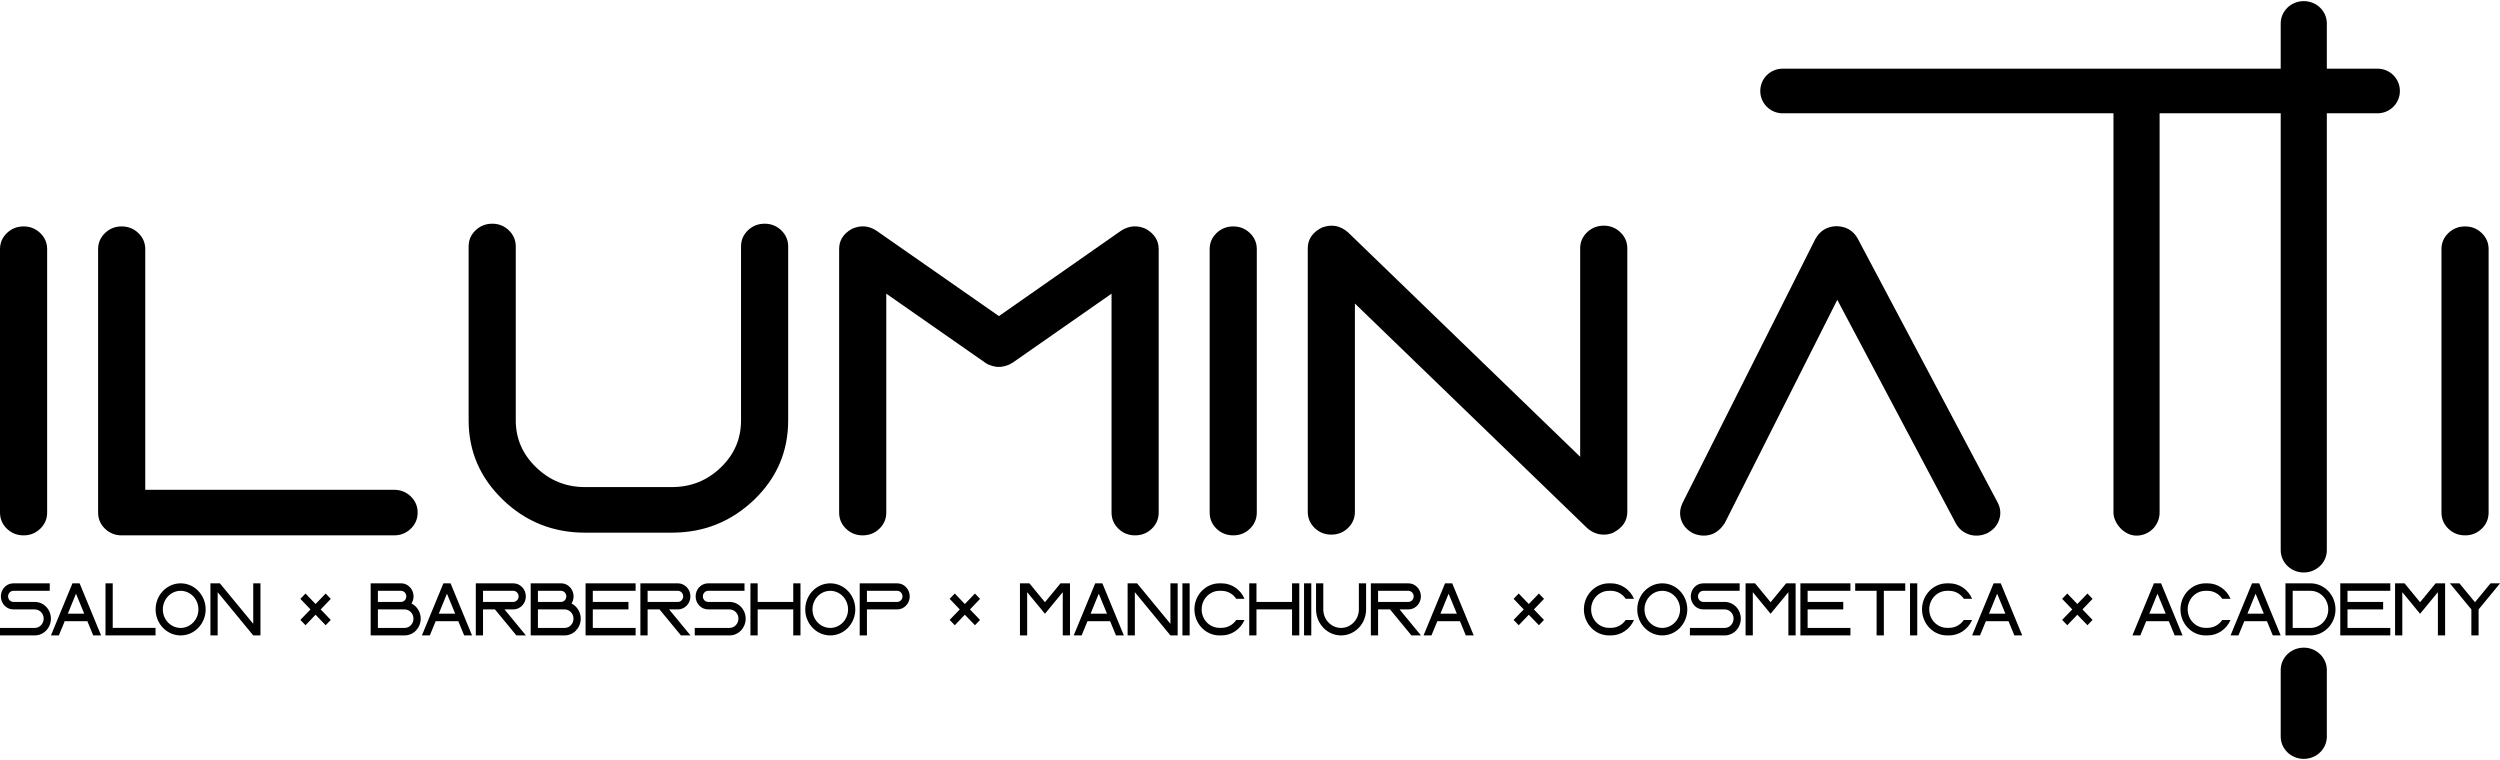 <svg xmlns="http://www.w3.org/2000/svg" width="240" height="73" viewBox="0 0 240 73">
  <path d="M221.162,0.108 C222.385,0.108 223.376,1.066 223.376,2.249 L223.376,52.818 C223.376,54 222.385,54.959 221.162,54.959 C219.939,54.959 218.948,54 218.948,52.818 L218.948,2.249 C218.948,1.066 219.939,0.108 221.162,0.108 Z M221.162,62.175 C222.385,62.175 223.376,63.134 223.376,64.316 L223.376,70.711 C223.376,71.894 222.385,72.852 221.162,72.852 C219.939,72.852 218.948,71.894 218.948,70.711 L218.948,64.316 C218.948,63.134 219.939,62.175 221.162,62.175 Z"/>
  <rect width="4.429" height="43.621" x="202.893" y="7.798" rx="2.214"/>
  <path d="M199.688,-21.968 C200.871,-21.968 201.829,-21.01 201.829,-19.827 L201.829,37.296 C201.829,38.478 200.871,39.436 199.688,39.436 C198.506,39.436 197.547,38.478 197.547,37.296 L197.547,-19.827 C197.547,-21.01 198.506,-21.968 199.688,-21.968 Z" transform="rotate(90 199.688 8.734)"/>
  <path d="M2.275 51.395C2.887 51.395 3.425 51.182 3.865 50.756 4.306 50.331 4.526 49.81 4.526 49.195L4.526 23.912C4.526 23.321 4.306 22.8 3.865 22.375 3.425 21.949 2.887 21.736 2.275 21.736 1.639 21.736 1.101 21.949.661 22.375.22 22.8 0 23.321 0 23.912L0 49.195C0 49.81.22 50.331.661 50.756 1.101 51.182 1.639 51.395 2.275 51.395zM37.82 51.395C38.456 51.395 38.994 51.182 39.435 50.756 39.875 50.331 40.095 49.81 40.095 49.195 40.095 48.604 39.875 48.084 39.435 47.658 38.994 47.232 38.456 47.019 37.82 47.019L13.944 47.019 13.944 23.912C13.944 23.321 13.724 22.8 13.283 22.375 12.843 21.949 12.305 21.736 11.669 21.736 11.057 21.736 10.519 21.949 10.079 22.375 9.638 22.8 9.418 23.321 9.418 23.912L9.418 49.195C9.418 49.81 9.638 50.331 10.079 50.756 10.519 51.182 11.057 51.395 11.669 51.395L37.82 51.395zM64.509 51.135C67.592 51.135 70.209 50.07 72.411 47.965 74.588 45.86 75.665 43.33 75.665 40.35L75.665 23.652C75.665 23.061 75.444 22.54 75.004 22.115 74.564 21.689 74.025 21.476 73.414 21.476 72.778 21.476 72.24 21.689 71.799 22.115 71.359 22.54 71.139 23.061 71.139 23.652L71.139 40.35C71.139 42.124 70.503 43.614 69.206 44.867 67.91 46.121 66.344 46.759 64.509 46.759L56.143 46.759C54.333 46.759 52.767 46.121 51.47 44.867 50.174 43.614 49.513 42.124 49.513 40.35L49.513 23.652C49.513 23.061 49.293 22.54 48.853 22.115 48.413 21.689 47.874 21.476 47.263 21.476 46.627 21.476 46.089 21.689 45.648 22.115 45.208 22.54 44.988 23.061 44.988 23.652L44.988 40.35C44.988 43.33 46.089 45.86 48.266 47.965 50.443 50.07 53.085 51.135 56.143 51.135L64.509 51.135zM108.959 51.395C109.595 51.395 110.133 51.182 110.573 50.756 111.014 50.331 111.234 49.81 111.234 49.195L111.234 23.912C111.234 23.084 110.818 22.446 110.011 21.973 109.179 21.594 108.396 21.665 107.638 22.138L95.896 30.345 84.129 22.138C83.395 21.665 82.612 21.594 81.78 21.973 80.949 22.446 80.557 23.084 80.557 23.912L80.557 49.195C80.557 49.81 80.777 50.331 81.218 50.756 81.658 51.182 82.196 51.395 82.808 51.395 83.444 51.395 83.982 51.182 84.422 50.756 84.863 50.331 85.083 49.81 85.083 49.195L85.083 28.193 94.575 34.815 94.578 34.819 94.578 34.819 94.599 34.839 94.599 34.839C94.623 34.839 94.623 34.839 94.648 34.863 94.697 34.886 94.77 34.934 94.844 34.981 94.917 35.005 94.966 35.028 95.039 35.052 95.113 35.075 95.186 35.099 95.235 35.123 95.308 35.146 95.382 35.17 95.455 35.17 95.529 35.194 95.602 35.194 95.651 35.217L96.116 35.217 96.116 35.217C96.189 35.194 96.263 35.194 96.311 35.17 96.385 35.17 96.458 35.146 96.532 35.123 96.605 35.099 96.678 35.075 96.752 35.052 96.801 35.028 96.874 35.005 96.923 34.981 96.996 34.934 97.07 34.886 97.143 34.863L97.162 34.844C97.164 34.842 97.165 34.841 97.166 34.84L97.168 34.839C97.192 34.839 97.192 34.815 97.217 34.815L106.708 28.193 106.708 49.195C106.708 49.81 106.928 50.331 107.369 50.756 107.809 51.182 108.347 51.395 108.959 51.395zM118.402 51.395C119.013 51.395 119.551 51.182 119.992 50.756 120.432 50.331 120.652 49.81 120.652 49.195L120.652 23.912C120.652 23.321 120.432 22.8 119.992 22.375 119.551 21.949 119.013 21.736 118.402 21.736 117.766 21.736 117.227 21.949 116.787 22.375 116.347 22.8 116.127 23.321 116.127 23.912L116.127 49.195C116.127 49.81 116.347 50.331 116.787 50.756 117.227 51.182 117.766 51.395 118.402 51.395zM153.971 51.324C154.24 51.324 154.534 51.277 154.827 51.158 155.757 50.685 156.222 50.023 156.222 49.124L156.222 23.841C156.222 23.25 156.002 22.73 155.561 22.304 155.121 21.878 154.583 21.665 153.971 21.665 153.335 21.665 152.797 21.878 152.357 22.304 151.916 22.73 151.696 23.25 151.696 23.841L151.696 43.85 129.41 22.304C128.676 21.665 127.869 21.5 126.939 21.831 126.01 22.28 125.545 22.966 125.545 23.841L125.545 49.124C125.545 49.739 125.765 50.26 126.205 50.685 126.646 51.111 127.184 51.324 127.796 51.324 128.432 51.324 128.97 51.111 129.41 50.685 129.85 50.26 130.071 49.739 130.071 49.124L130.071 29.139 152.357 50.685C152.846 51.111 153.359 51.324 153.971 51.324zM190.788 51.182C191.351 50.875 191.742 50.449 191.913 49.905 192.109 49.337 192.06 48.793 191.767 48.226L178.336 22.895C177.896 22.115 177.211 21.736 176.306 21.712 175.376 21.736 174.716 22.162 174.275 22.942L161.53 48.273C161.261 48.841 161.212 49.385 161.408 49.952 161.604 50.496 161.995 50.922 162.558 51.206 162.9 51.348 163.218 51.419 163.561 51.419 164.392 51.419 165.077 51.016 165.591 50.189L176.379 28.784 187.755 50.236C188.048 50.78 188.489 51.135 189.076 51.324 189.638 51.49 190.225 51.442 190.788 51.182zM236.657 51.395C237.268 51.395 237.806 51.182 238.247 50.756 238.687 50.331 238.907 49.81 238.907 49.195L238.907 23.912C238.907 23.321 238.687 22.8 238.247 22.375 237.806 21.949 237.268 21.736 236.657 21.736 236.02 21.736 235.482 21.949 235.042 22.375 234.602 22.8 234.381 23.321 234.381 23.912L234.381 49.195C234.381 49.81 234.602 50.331 235.042 50.756 235.482 51.182 236.02 51.395 236.657 51.395zM3.339 61C4.193 61 4.887 60.281 4.887 59.388 4.887 58.504 4.193 57.784 3.339 57.784L1.284 57.784C1.007 57.784.777 57.547.777 57.252.777 56.964 1.007 56.719 1.284 56.719L4.776 56.719 4.776 56 1.284 56C.618 56 .083 56.561.083 57.252.083 57.942.618 58.504 1.284 58.504L3.339 58.504C3.811 58.504 4.193 58.899 4.193 59.388 4.193 59.878 3.811 60.281 3.339 60.281L.083 60.281C.056 60.281.028 60.273 0 60.273L0 61 3.339 61zM5.651 61L6.213 59.633 8.386 59.633 8.948 61 9.705 61 7.643 56 6.956 56 4.894 60.993 4.894 61 5.651 61zM8.087 58.914L6.511 58.914 7.296 56.993 8.087 58.914zM14.932 61L14.932 60.273 10.822 60.273 10.822 56 10.128 56 10.128 61 14.932 61zM17.341 61C18.667 61 19.743 59.878 19.743 58.504 19.743 57.122 18.667 56 17.341 56 16.015 56 14.939 57.122 14.939 58.504 14.939 59.878 16.015 61 17.341 61zM17.341 60.281C16.397 60.281 15.633 59.482 15.633 58.504 15.633 57.518 16.397 56.719 17.341 56.719 18.285 56.719 19.048 57.518 19.048 58.504 19.048 59.482 18.285 60.281 17.341 60.281zM20.895 61L20.895 56.849 24.31 61 25.004 61 25.004 56 24.31 56 24.31 59.885 21.11 56 20.201 56 20.201 61 20.895 61zM31.266 60.022L31.752 59.511 30.787 58.504 31.752 57.496 31.752 57.489 31.266 56.978 30.294 57.986 29.329 56.978 28.836 57.489 29.808 58.504 28.836 59.511 29.329 60.022 30.294 59.014 31.266 60.022zM38.84 61C39.686 61 40.381 60.288 40.388 59.403 40.395 58.784 40.047 58.209 39.506 57.935 39.867 57.36 39.714 56.59 39.166 56.209 38.978 56.079 38.763 56.007 38.548 56L35.584 56 35.584 61 38.84 61 38.84 61zM38.499 57.784L36.278 57.784 36.278 56.719 38.527 56.719C38.798 56.741 39.006 56.971 39.006 57.252 39.006 57.547 38.777 57.784 38.499 57.784zM38.833 60.281L36.278 60.281 36.278 58.504 38.853 58.504C39.083 58.511 39.291 58.604 39.45 58.77 39.61 58.942 39.693 59.165 39.693 59.403 39.693 59.64 39.596 59.863 39.437 60.029 39.27 60.194 39.062 60.281 38.833 60.281zM41.262 61L41.825 59.633 43.997 59.633 44.56 61 45.316 61 43.255 56 42.567 56 40.506 60.993 40.506 61 41.262 61zM43.699 58.914L42.123 58.914 42.907 56.993 43.699 58.914zM46.371 61L46.371 58.504 47.517 58.504 49.572 61 50.488 61 48.433 58.504 49.28 58.504C49.94 58.504 50.481 57.942 50.481 57.252 50.481 56.561 49.94 56 49.28 56L45.677 56 45.677 61 46.371 61zM49.28 57.784L46.371 57.784 46.371 56.719 49.308 56.719C49.579 56.741 49.787 56.971 49.787 57.252 49.787 57.547 49.558 57.784 49.28 57.784zM54.202 61C55.049 61 55.743 60.288 55.75 59.403 55.757 58.784 55.41 58.209 54.868 57.935 55.229 57.36 55.077 56.59 54.528 56.209 54.341 56.079 54.125 56.007 53.91 56L50.946 56 50.946 61 54.202 61 54.202 61zM53.862 57.784L51.64 57.784 51.64 56.719 53.889 56.719C54.16 56.741 54.368 56.971 54.368 57.252 54.368 57.547 54.139 57.784 53.862 57.784zM54.195 60.281L51.64 60.281 51.64 58.504 54.216 58.504C54.445 58.511 54.653 58.604 54.813 58.77 54.972 58.942 55.056 59.165 55.056 59.403 55.056 59.64 54.958 59.863 54.799 60.029 54.632 60.194 54.424 60.281 54.195 60.281zM61.019 61L61.019 60.281 56.909 60.281 56.909 58.504 60.331 58.504 60.331 57.784 56.909 57.784 56.909 56.719 61.019 56.719 61.019 56 56.215 56 56.215 61 61.019 61zM62.171 61L62.171 58.504 63.316 58.504 65.371 61 66.288 61 64.233 58.504 65.08 58.504C65.739 58.504 66.281 57.942 66.281 57.252 66.281 56.561 65.739 56 65.08 56L61.477 56 61.477 61 62.171 61zM65.08 57.784L62.171 57.784 62.171 56.719 65.107 56.719C65.378 56.741 65.586 56.971 65.586 57.252 65.586 57.547 65.357 57.784 65.08 57.784zM70.036 61C70.89 61 71.584 60.281 71.584 59.388 71.584 58.504 70.89 57.784 70.036 57.784L67.981 57.784C67.704 57.784 67.475 57.547 67.475 57.252 67.475 56.964 67.704 56.719 67.981 56.719L71.473 56.719 71.473 56 67.981 56C67.315 56 66.78 56.561 66.78 57.252 66.78 57.942 67.315 58.504 67.981 58.504L70.036 58.504C70.508 58.504 70.89 58.899 70.89 59.388 70.89 59.878 70.508 60.281 70.036 60.281L66.78 60.281C66.753 60.281 66.725 60.273 66.697 60.273L66.697 61 70.036 61zM72.737 61L72.737 58.504 76.152 58.504 76.152 61 76.846 61 76.846 56 76.152 56 76.152 57.784 72.737 57.784 72.737 56 72.042 56 72.042 61 72.737 61zM79.706 61C81.032 61 82.108 59.878 82.108 58.504 82.108 57.122 81.032 56 79.706 56 78.38 56 77.304 57.122 77.304 58.504 77.304 59.878 78.38 61 79.706 61zM79.706 60.281C78.762 60.281 77.998 59.482 77.998 58.504 77.998 57.518 78.762 56.719 79.706 56.719 80.65 56.719 81.414 57.518 81.414 58.504 81.414 59.482 80.65 60.281 79.706 60.281zM83.226 61L83.226 58.504 86.134 58.504C86.794 58.504 87.335 57.942 87.335 57.252 87.335 56.561 86.794 56 86.134 56L82.531 56 82.531 61 83.226 61zM86.134 57.784L83.226 57.784 83.226 56.719 86.162 56.719C86.433 56.741 86.641 56.971 86.641 57.252 86.641 57.547 86.412 57.784 86.134 57.784zM93.597 60.022L94.083 59.511 93.118 58.504 94.083 57.496 94.083 57.489 93.597 56.978 92.625 57.986 91.66 56.978 91.167 57.489 92.139 58.504 91.167 59.511 91.66 60.022 92.625 59.014 93.597 60.022zM98.609 61L98.609 56.849 100.316 58.921 102.024 56.849 102.024 61 102.718 61 102.718 56 101.809 56 100.316 57.813 98.824 56 97.915 56 97.915 61 98.609 61zM103.836 61L104.398 59.633 106.571 59.633 107.133 61 107.89 61 105.828 56 105.141 56 103.079 60.993 103.079 61 103.836 61zM106.273 58.914L104.697 58.914 105.481 56.993 106.273 58.914zM108.945 61L108.945 56.849 112.361 61 113.055 61 113.055 56 112.361 56 112.361 59.885 109.16 56 108.251 56 108.251 61 108.945 61zM114.207 61L114.207 56 113.513 56 113.513 61 114.207 61zM117.275 61C118.219 61 119.08 60.417 119.469 59.525L119.469 59.518 118.678 59.518C118.358 59.993 117.831 60.273 117.275 60.273L117.067 60.273C116.123 60.273 115.359 59.482 115.359 58.496 115.359 57.518 116.123 56.719 117.067 56.719L117.275 56.719C117.838 56.719 118.358 57.007 118.678 57.482L119.469 57.482 119.469 57.475C119.08 56.576 118.219 56 117.275 56L117.067 56C115.741 56 114.665 57.122 114.665 58.496 114.665 59.878 115.741 61 117.067 61L117.275 61zM120.621 61L120.621 58.504 124.037 58.504 124.037 61 124.731 61 124.731 56 124.037 56 124.037 57.784 120.621 57.784 120.621 56 119.927 56 119.927 61 120.621 61zM125.883 61L125.883 56 125.189 56 125.189 61 125.883 61zM128.743 61C129.382 61 129.986 60.741 130.444 60.266 130.895 59.799 131.145 59.165 131.145 58.504L131.145 56 130.451 56 130.451 58.504C130.451 59.482 129.687 60.281 128.743 60.281 127.799 60.281 127.036 59.482 127.036 58.504L127.036 56 126.341 56 126.341 58.504C126.341 59.878 127.417 61 128.743 61zM132.297 61L132.297 58.504 133.443 58.504 135.498 61 136.414 61 134.359 58.504 135.206 58.504C135.866 58.504 136.407 57.942 136.407 57.252 136.407 56.561 135.866 56 135.206 56L131.603 56 131.603 61 132.297 61zM135.206 57.784L132.297 57.784 132.297 56.719 135.234 56.719C135.505 56.741 135.713 56.971 135.713 57.252 135.713 57.547 135.484 57.784 135.206 57.784zM137.421 61L137.983 59.633 140.156 59.633 140.718 61 141.475 61 139.413 56 138.726 56 136.664 60.993 136.664 61 137.421 61zM139.857 58.914L138.281 58.914 139.066 56.993 139.857 58.914zM147.736 60.022L148.222 59.511 147.257 58.504 148.222 57.496 148.222 57.489 147.736 56.978 146.764 57.986 145.799 56.978 145.306 57.489 146.278 58.504 145.306 59.511 145.799 60.022 146.764 59.014 147.736 60.022zM154.664 61C155.608 61 156.469 60.417 156.858 59.525L156.858 59.518 156.066 59.518C155.747 59.993 155.219 60.273 154.664 60.273L154.456 60.273C153.512 60.273 152.748 59.482 152.748 58.496 152.748 57.518 153.512 56.719 154.456 56.719L154.664 56.719C155.226 56.719 155.747 57.007 156.066 57.482L156.858 57.482 156.858 57.475C156.469 56.576 155.608 56 154.664 56L154.456 56C153.13 56 152.054 57.122 152.054 58.496 152.054 59.878 153.13 61 154.456 61L154.664 61zM159.579 61C160.905 61 161.981 59.878 161.981 58.504 161.981 57.122 160.905 56 159.579 56 158.253 56 157.177 57.122 157.177 58.504 157.177 59.878 158.253 61 159.579 61zM159.579 60.281C158.635 60.281 157.871 59.482 157.871 58.504 157.871 57.518 158.635 56.719 159.579 56.719 160.523 56.719 161.287 57.518 161.287 58.504 161.287 59.482 160.523 60.281 159.579 60.281zM165.57 61C166.424 61 167.118 60.281 167.118 59.388 167.118 58.504 166.424 57.784 165.57 57.784L163.515 57.784C163.237 57.784 163.008 57.547 163.008 57.252 163.008 56.964 163.237 56.719 163.515 56.719L167.007 56.719 167.007 56 163.515 56C162.848 56 162.314 56.561 162.314 57.252 162.314 57.942 162.848 58.504 163.515 58.504L165.57 58.504C166.042 58.504 166.424 58.899 166.424 59.388 166.424 59.878 166.042 60.281 165.57 60.281L162.314 60.281C162.286 60.281 162.258 60.273 162.231 60.273L162.231 61 165.57 61zM168.27 61L168.27 56.849 169.978 58.921 171.685 56.849 171.685 61 172.38 61 172.38 56 171.47 56 169.978 57.813 168.485 56 167.576 56 167.576 61 168.27 61zM177.642 61L177.642 60.281 173.532 60.281 173.532 58.504 176.954 58.504 176.954 57.784 173.532 57.784 173.532 56.719 177.642 56.719 177.642 56 172.838 56 172.838 61 177.642 61zM180.849 61L180.849 56.719 182.903 56.719 182.903 56 178.1 56 178.1 56.719 180.154 56.719 180.154 61 180.849 61zM184.056 61L184.056 56 183.362 56 183.362 61 184.056 61zM187.124 61C188.068 61 188.929 60.417 189.318 59.525L189.318 59.518 188.526 59.518C188.207 59.993 187.679 60.273 187.124 60.273L186.916 60.273C185.972 60.273 185.208 59.482 185.208 58.496 185.208 57.518 185.972 56.719 186.916 56.719L187.124 56.719C187.686 56.719 188.207 57.007 188.526 57.482L189.318 57.482 189.318 57.475C188.929 56.576 188.068 56 187.124 56L186.916 56C185.59 56 184.514 57.122 184.514 58.496 184.514 59.878 185.59 61 186.916 61L187.124 61zM190.081 61L190.644 59.633 192.816 59.633 193.379 61 194.135 61 192.074 56 191.386 56 189.325 60.993 189.325 61 190.081 61zM192.518 58.914L190.942 58.914 191.726 56.993 192.518 58.914zM200.397 60.022L200.883 59.511 199.918 58.504 200.883 57.496 200.883 57.489 200.397 56.978 199.425 57.986 198.46 56.978 197.967 57.489 198.939 58.504 197.967 59.511 198.46 60.022 199.425 59.014 200.397 60.022zM205.471 61L206.034 59.633 208.206 59.633 208.769 61 209.525 61 207.464 56 206.776 56 204.715 60.993 204.715 61 205.471 61zM207.908 58.914L206.332 58.914 207.117 56.993 207.908 58.914zM211.934 61C212.878 61 213.739 60.417 214.128 59.525L214.128 59.518 213.336 59.518C213.017 59.993 212.49 60.273 211.934 60.273L211.726 60.273C210.782 60.273 210.018 59.482 210.018 58.496 210.018 57.518 210.782 56.719 211.726 56.719L211.934 56.719C212.496 56.719 213.017 57.007 213.336 57.482L214.128 57.482 214.128 57.475C213.739 56.576 212.878 56 211.934 56L211.726 56C210.4 56 209.324 57.122 209.324 58.496 209.324 59.878 210.4 61 211.726 61L211.934 61zM214.891 61L215.454 59.633 217.626 59.633 218.189 61 218.945 61 216.884 56 216.196 56 214.135 60.993 214.135 61 214.891 61zM217.328 58.914L215.752 58.914 216.537 56.993 217.328 58.914zM221.805 61C222.444 61 223.048 60.741 223.506 60.266 223.957 59.799 224.207 59.165 224.207 58.504 224.207 57.835 223.957 57.201 223.506 56.734 223.048 56.259 222.444 56 221.805 56L219.404 56 219.404 61 221.805 61zM221.805 60.281L220.098 60.281 220.098 56.719 221.805 56.719C222.75 56.719 223.513 57.518 223.513 58.504 223.513 59.482 222.75 60.281 221.805 60.281zM229.469 61L229.469 60.281 225.36 60.281 225.36 58.504 228.782 58.504 228.782 57.784 225.36 57.784 225.36 56.719 229.469 56.719 229.469 56 224.665 56 224.665 61 229.469 61zM230.622 61L230.622 56.849 232.329 58.921 234.037 56.849 234.037 61 234.731 61 234.731 56 233.822 56 232.329 57.813 230.837 56 229.927 56 229.927 61 230.622 61zM237.945 61L237.945 58.504 240 56.007 240 56 239.091 56 237.598 57.813 236.106 56 235.189 56 237.251 58.504 237.251 61 237.945 61z"/>
</svg>
